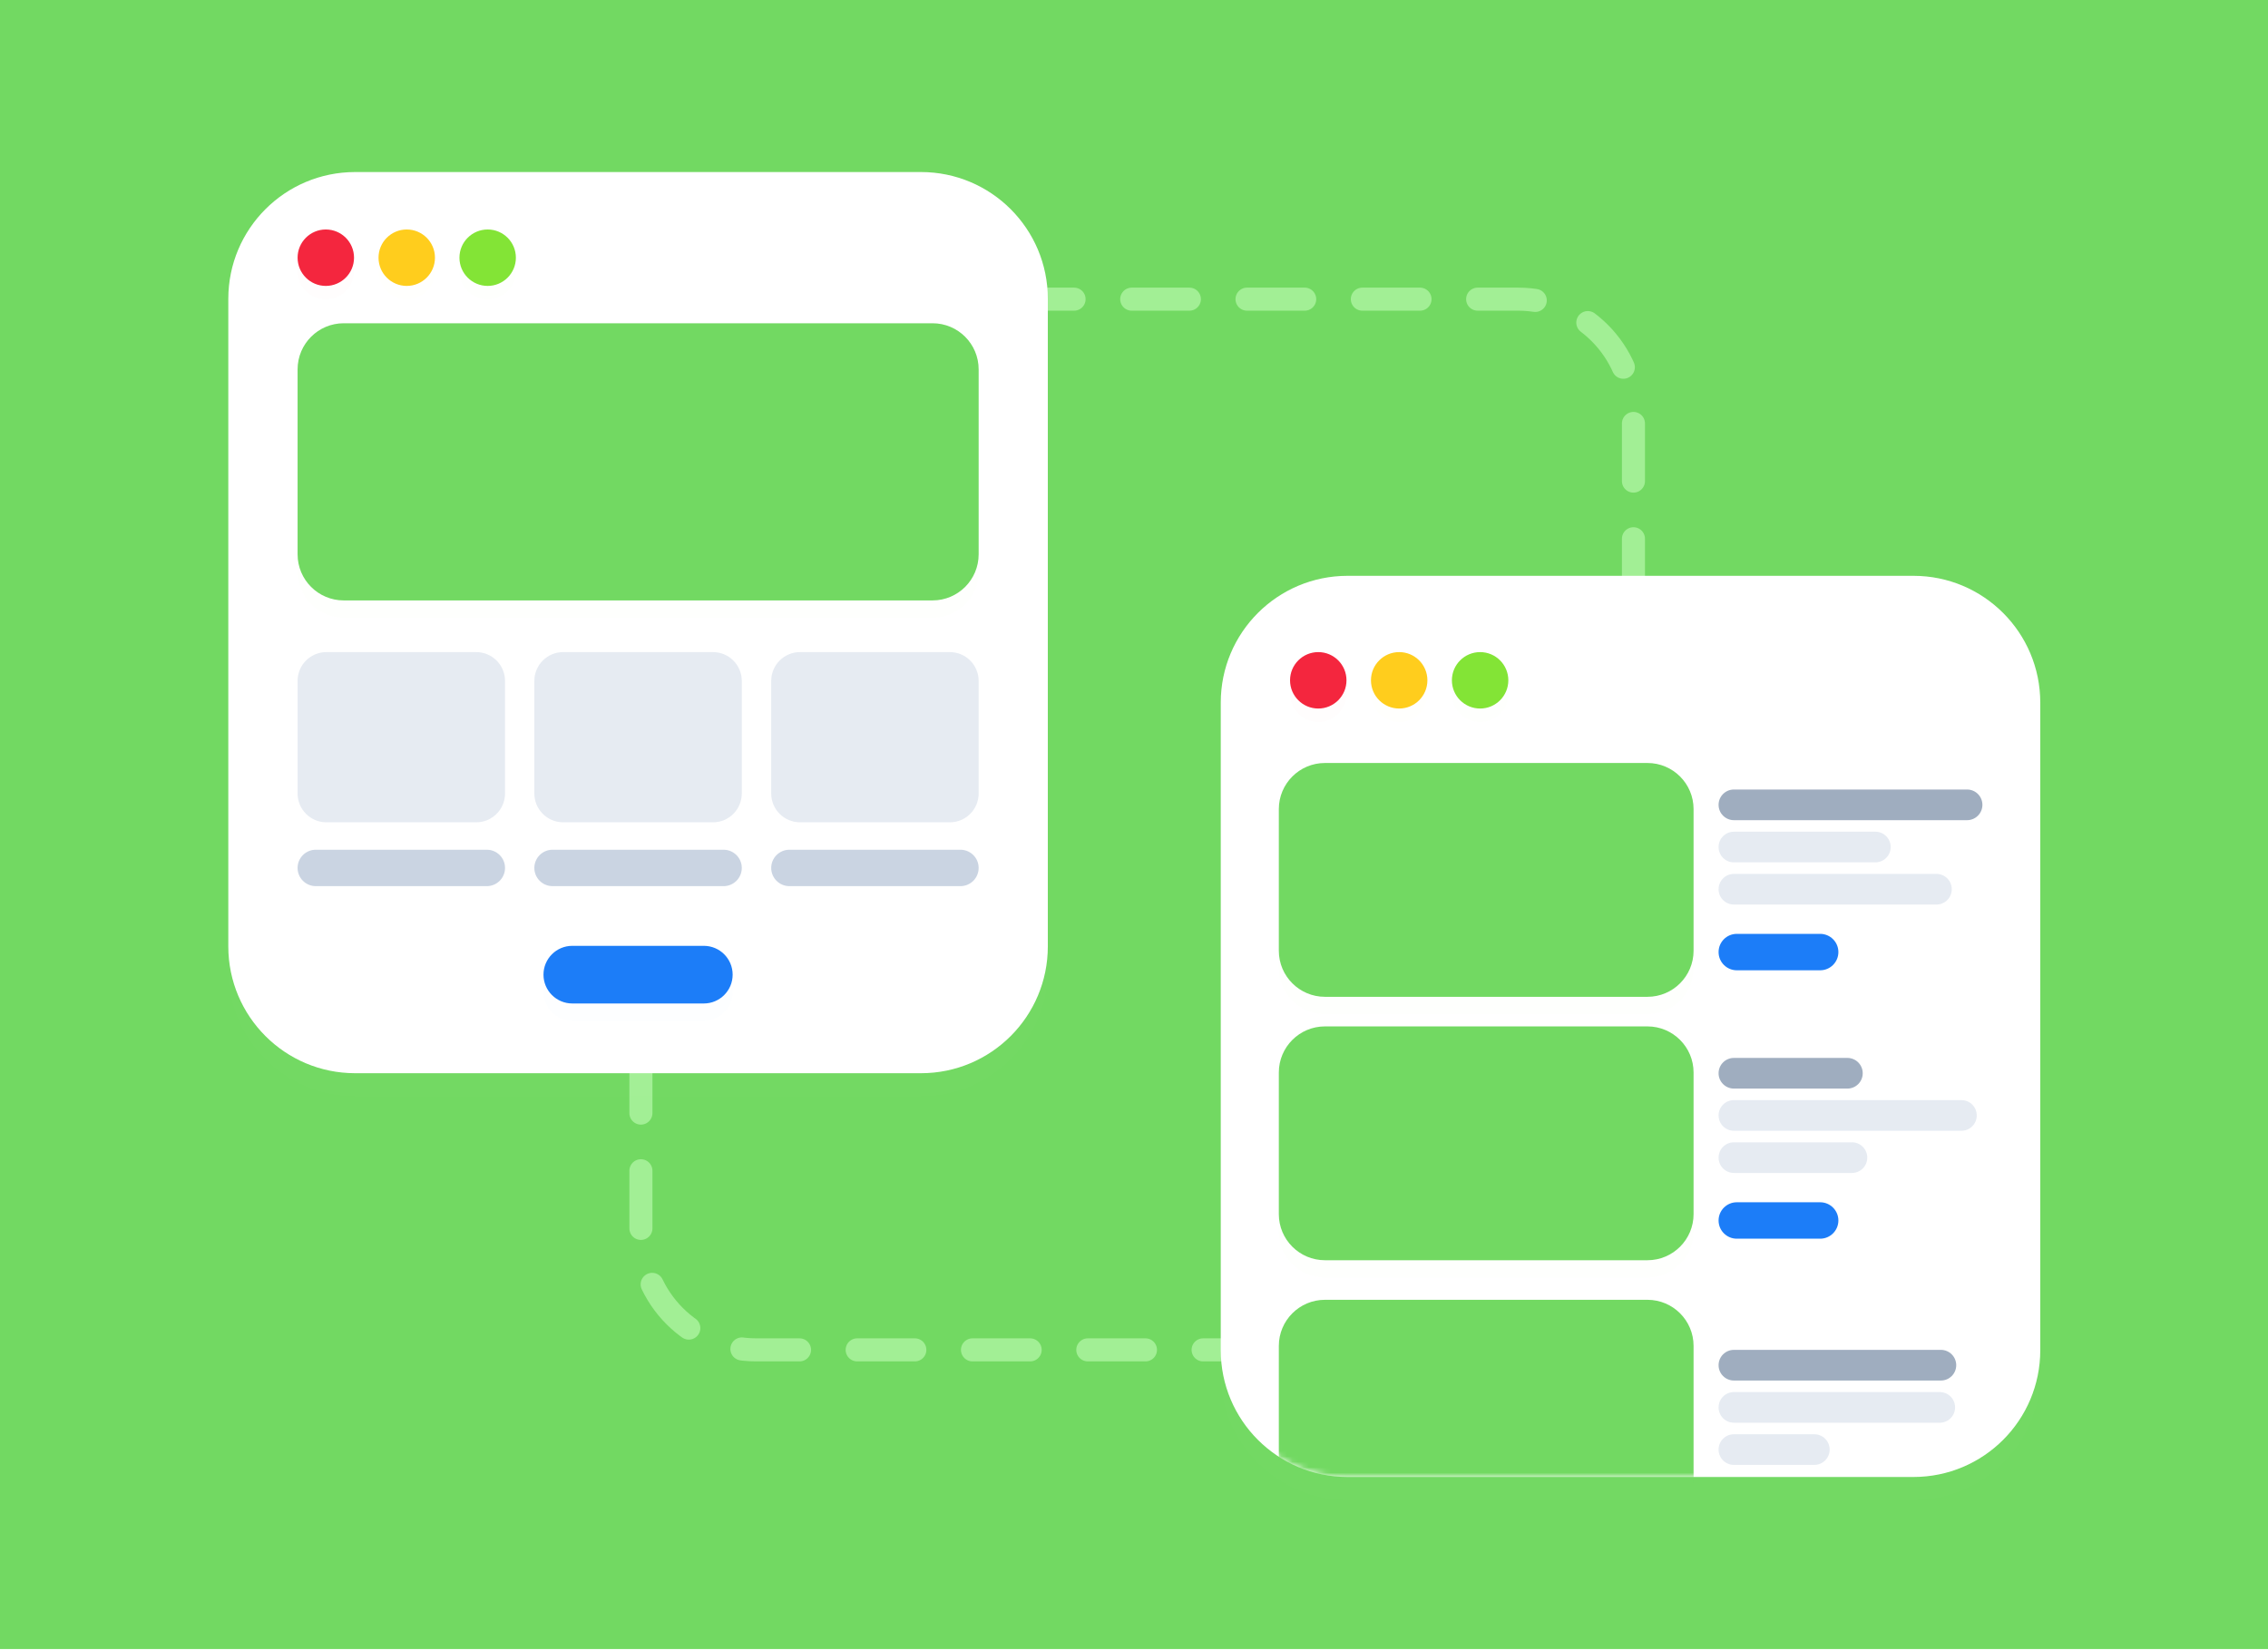 <svg width="415" height="302" viewBox="0 0 415 302" fill="none" xmlns="http://www.w3.org/2000/svg">
<g clip-path="url(#clip0)">
<path d="M415 0H0V302H415V0Z" fill="white"/>
<path d="M415.106 0H0V301.776H415.106V0Z" fill="#72D962"/>
<path d="M164.883 54.747H277.794C289.445 54.747 298.89 64.192 298.89 75.843V111.365" stroke="#A2EF95" stroke-width="4.219" stroke-linecap="round" stroke-dasharray="10.55 10.55"/>
<path d="M251.797 247.029H138.369C126.718 247.029 117.273 237.584 117.273 225.934V190.193" stroke="#A2EF95" stroke-width="4.219" stroke-linecap="round" stroke-dasharray="10.55 10.55"/>
<g filter="url(#filter0_d)">
<path d="M168.526 31.484H64.981C52.166 31.484 41.776 41.873 41.776 54.689V173.195C41.776 186.011 52.166 196.4 64.981 196.4H168.526C181.342 196.4 191.731 186.011 191.731 173.195V54.689C191.731 41.873 181.342 31.484 168.526 31.484Z" fill="white" fill-opacity="0.01"/>
</g>
<path d="M168.526 31.484H64.981C52.166 31.484 41.776 41.873 41.776 54.689V173.195C41.776 186.011 52.166 196.4 64.981 196.4H168.526C181.342 196.4 191.731 186.011 191.731 173.195V54.689C191.731 41.873 181.342 31.484 168.526 31.484Z" fill="white"/>
<g filter="url(#filter1_d)">
<path d="M170.636 59.157H62.892C58.232 59.157 54.454 62.934 54.454 67.595V101.44C54.454 106.1 58.232 109.878 62.892 109.878H170.636C175.296 109.878 179.074 106.1 179.074 101.44V67.595C179.074 62.934 175.296 59.157 170.636 59.157Z" fill="#72D962" fill-opacity="0.01"/>
</g>
<path d="M170.636 59.157H62.892C58.232 59.157 54.454 62.934 54.454 67.595V101.44C54.454 106.1 58.232 109.878 62.892 109.878H170.636C175.296 109.878 179.074 106.1 179.074 101.44V67.595C179.074 62.934 175.296 59.157 170.636 59.157Z" fill="#72D962"/>
<g filter="url(#filter2_d)">
<path d="M59.618 52.323C62.469 52.323 64.781 50.011 64.781 47.159C64.781 44.308 62.469 41.996 59.618 41.996C56.766 41.996 54.454 44.308 54.454 47.159C54.454 50.011 56.766 52.323 59.618 52.323Z" fill="#F4263E" fill-opacity="0.01"/>
</g>
<path d="M59.618 52.323C62.469 52.323 64.781 50.011 64.781 47.159C64.781 44.308 62.469 41.996 59.618 41.996C56.766 41.996 54.454 44.308 54.454 47.159C54.454 50.011 56.766 52.323 59.618 52.323Z" fill="#F4263E"/>
<g filter="url(#filter3_d)">
<path d="M74.426 52.323C77.278 52.323 79.59 50.011 79.59 47.159C79.59 44.308 77.278 41.996 74.426 41.996C71.575 41.996 69.263 44.308 69.263 47.159C69.263 50.011 71.575 52.323 74.426 52.323Z" fill="#FFCD1D" fill-opacity="0.01"/>
</g>
<path d="M74.426 52.323C77.278 52.323 79.59 50.011 79.59 47.159C79.59 44.308 77.278 41.996 74.426 41.996C71.575 41.996 69.263 44.308 69.263 47.159C69.263 50.011 71.575 52.323 74.426 52.323Z" fill="#FFCD1D"/>
<g filter="url(#filter4_d)">
<path d="M89.233 52.323C92.085 52.323 94.396 50.011 94.396 47.159C94.396 44.308 92.085 41.996 89.233 41.996C86.381 41.996 84.069 44.308 84.069 47.159C84.069 50.011 86.381 52.323 89.233 52.323Z" fill="#83E436" fill-opacity="0.01"/>
</g>
<path d="M89.233 52.323C92.085 52.323 94.396 50.011 94.396 47.159C94.396 44.308 92.085 41.996 89.233 41.996C86.381 41.996 84.069 44.308 84.069 47.159C84.069 50.011 86.381 52.323 89.233 52.323Z" fill="#83E436"/>
<path opacity="0.7" d="M87.136 119.336H59.727C56.814 119.336 54.453 121.697 54.453 124.61V145.21C54.453 148.123 56.814 150.484 59.727 150.484H87.136C90.048 150.484 92.41 148.123 92.41 145.21V124.61C92.41 121.697 90.048 119.336 87.136 119.336Z" fill="#DCE3ED"/>
<path opacity="0.7" d="M89.079 155.504H57.784C55.944 155.504 54.453 156.995 54.453 158.835C54.453 160.674 55.944 162.165 57.784 162.165H89.079C90.918 162.165 92.41 160.674 92.41 158.835C92.41 156.995 90.918 155.504 89.079 155.504Z" fill="#B4C2D6"/>
<path opacity="0.7" d="M130.458 119.336H103.049C100.137 119.336 97.775 121.697 97.775 124.61V145.21C97.775 148.123 100.137 150.484 103.049 150.484H130.458C133.371 150.484 135.732 148.123 135.732 145.21V124.61C135.732 121.697 133.371 119.336 130.458 119.336Z" fill="#DCE3ED"/>
<path opacity="0.7" d="M132.401 155.504H101.106C99.267 155.504 97.775 156.995 97.775 158.835C97.775 160.674 99.267 162.165 101.106 162.165H132.401C134.241 162.165 135.732 160.674 135.732 158.835C135.732 156.995 134.241 155.504 132.401 155.504Z" fill="#B4C2D6"/>
<path opacity="0.7" d="M173.8 119.336H146.391C143.478 119.336 141.117 121.697 141.117 124.61V145.21C141.117 148.123 143.478 150.484 146.391 150.484H173.8C176.712 150.484 179.073 148.123 179.073 145.21V124.61C179.073 121.697 176.712 119.336 173.8 119.336Z" fill="#DCE3ED"/>
<path opacity="0.7" d="M175.743 155.504H144.448C142.608 155.504 141.117 156.995 141.117 158.835C141.117 160.674 142.608 162.165 144.448 162.165H175.743C177.582 162.165 179.073 160.674 179.073 158.835C179.073 156.995 177.582 155.504 175.743 155.504Z" fill="#B4C2D6"/>
<g filter="url(#filter5_d)">
<path d="M128.787 173.09H104.72C101.807 173.09 99.446 175.451 99.446 178.364V178.364C99.446 181.277 101.807 183.638 104.72 183.638H128.787C131.699 183.638 134.06 181.277 134.06 178.364V178.364C134.06 175.451 131.699 173.09 128.787 173.09Z" fill="#1C7DF8" fill-opacity="0.01"/>
</g>
<path d="M128.787 173.09H104.72C101.807 173.09 99.446 175.451 99.446 178.364V178.364C99.446 181.277 101.807 183.638 104.72 183.638H128.787C131.699 183.638 134.06 181.277 134.06 178.364V178.364C134.06 175.451 131.699 173.09 128.787 173.09Z" fill="#1C7DF8"/>
<g filter="url(#filter6_d)">
<path d="M350.125 105.376H246.58C233.764 105.376 223.375 115.765 223.375 128.581V247.087C223.375 259.903 233.764 270.292 246.58 270.292H350.125C362.941 270.292 373.33 259.903 373.33 247.087V128.581C373.33 115.765 362.941 105.376 350.125 105.376Z" fill="white" fill-opacity="0.01"/>
</g>
<path d="M350.125 105.376H246.58C233.764 105.376 223.375 115.765 223.375 128.581V247.087C223.375 259.903 233.764 270.292 246.58 270.292H350.125C362.941 270.292 373.33 259.903 373.33 247.087V128.581C373.33 115.765 362.941 105.376 350.125 105.376Z" fill="white"/>
<mask id="mask0" mask-type="alpha" maskUnits="userSpaceOnUse" x="223" y="105" width="151" height="166">
<path d="M350.125 105.376H246.58C233.764 105.376 223.375 115.765 223.375 128.581V247.087C223.375 259.903 233.764 270.292 246.58 270.292H350.125C362.941 270.292 373.33 259.903 373.33 247.087V128.581C373.33 115.765 362.941 105.376 350.125 105.376Z" fill="white"/>
</mask>
<g mask="url(#mask0)">
<g filter="url(#filter7_d)">
<path d="M301.453 139.629H242.439C237.779 139.629 234.001 143.407 234.001 148.067V173.981C234.001 178.641 237.779 182.419 242.439 182.419H301.453C306.113 182.419 309.891 178.641 309.891 173.981V148.067C309.891 143.407 306.113 139.629 301.453 139.629Z" fill="#72D962" fill-opacity="0.01"/>
</g>
<path d="M301.453 139.629H242.439C237.779 139.629 234.001 143.407 234.001 148.067V173.981C234.001 178.641 237.779 182.419 242.439 182.419H301.453C306.113 182.419 309.891 178.641 309.891 173.981V148.067C309.891 143.407 306.113 139.629 301.453 139.629Z" fill="#72D962"/>
<path opacity="0.7" d="M359.936 144.483H317.273C315.723 144.483 314.467 145.739 314.467 147.289C314.467 148.838 315.723 150.094 317.273 150.094H359.936C361.485 150.094 362.742 148.838 362.742 147.289C362.742 145.739 361.485 144.483 359.936 144.483Z" fill="#778BA5"/>
<path opacity="0.7" d="M343.154 152.204H317.272C315.722 152.204 314.466 153.46 314.466 155.01C314.466 156.559 315.722 157.815 317.272 157.815H343.154C344.704 157.815 345.96 156.559 345.96 155.01C345.96 153.46 344.704 152.204 343.154 152.204Z" fill="#DCE3ED"/>
<path opacity="0.7" d="M354.328 159.925H317.272C315.722 159.925 314.466 161.181 314.466 162.731C314.466 164.28 315.722 165.536 317.272 165.536H354.328C355.878 165.536 357.134 164.28 357.134 162.731C357.134 161.181 355.878 159.925 354.328 159.925Z" fill="#DCE3ED"/>
<path d="M333.055 170.899H317.799C315.958 170.899 314.466 172.391 314.466 174.232C314.466 176.073 315.958 177.565 317.799 177.565H333.055C334.896 177.565 336.389 176.073 336.389 174.232C336.389 172.391 334.896 170.899 333.055 170.899Z" fill="#1C7DF8"/>
<path opacity="0.7" d="M338.036 193.602H317.273C315.723 193.602 314.467 194.858 314.467 196.408C314.467 197.957 315.723 199.213 317.273 199.213H338.036C339.586 199.213 340.842 197.957 340.842 196.408C340.842 194.858 339.586 193.602 338.036 193.602Z" fill="#778BA5"/>
<path opacity="0.7" d="M358.902 201.323H317.272C315.722 201.323 314.466 202.579 314.466 204.129C314.466 205.678 315.722 206.934 317.272 206.934H358.902C360.451 206.934 361.707 205.678 361.707 204.129C361.707 202.579 360.451 201.323 358.902 201.323Z" fill="#DCE3ED"/>
<path opacity="0.7" d="M338.87 209.044H317.272C315.722 209.044 314.466 210.3 314.466 211.85C314.466 213.399 315.722 214.655 317.272 214.655H338.87C340.42 214.655 341.676 213.399 341.676 211.85C341.676 210.3 340.42 209.044 338.87 209.044Z" fill="#DCE3ED"/>
<path d="M333.055 220.018H317.799C315.958 220.018 314.466 221.51 314.466 223.351C314.466 225.192 315.958 226.684 317.799 226.684H333.055C334.896 226.684 336.389 225.192 336.389 223.351C336.389 221.51 334.896 220.018 333.055 220.018Z" fill="#1C7DF8"/>
<path opacity="0.7" d="M355.147 247.029H317.273C315.723 247.029 314.467 248.285 314.467 249.835C314.467 251.384 315.723 252.64 317.273 252.64H355.147C356.696 252.64 357.952 251.384 357.952 249.835C357.952 248.285 356.696 247.029 355.147 247.029Z" fill="#778BA5"/>
<path opacity="0.7" d="M354.937 254.75H317.272C315.722 254.75 314.466 256.006 314.466 257.556C314.466 259.105 315.722 260.361 317.272 260.361H354.937C356.487 260.361 357.743 259.105 357.743 257.556C357.743 256.006 356.487 254.75 354.937 254.75Z" fill="#DCE3ED"/>
<path opacity="0.7" d="M331.984 262.471H317.272C315.722 262.471 314.466 263.727 314.466 265.277C314.466 266.826 315.722 268.082 317.272 268.082H331.984C333.534 268.082 334.79 266.826 334.79 265.277C334.79 263.727 333.534 262.471 331.984 262.471Z" fill="#DCE3ED"/>
<g filter="url(#filter8_d)">
<path d="M301.453 187.843H242.439C237.779 187.843 234.001 191.621 234.001 196.281V222.195C234.001 226.855 237.779 230.633 242.439 230.633H301.453C306.113 230.633 309.891 226.855 309.891 222.195V196.281C309.891 191.621 306.113 187.843 301.453 187.843Z" fill="#72D962" fill-opacity="0.01"/>
</g>
<path d="M301.453 187.834H242.439C237.779 187.834 234.001 191.612 234.001 196.272V222.186C234.001 226.846 237.779 230.624 242.439 230.624H301.453C306.113 230.624 309.891 226.846 309.891 222.186V196.272C309.891 191.612 306.113 187.834 301.453 187.834Z" fill="#72D962"/>
<g filter="url(#filter9_d)">
<path d="M301.453 237.867H242.439C237.779 237.867 234.001 241.645 234.001 246.305V272.219C234.001 276.879 237.779 280.657 242.439 280.657H301.453C306.113 280.657 309.891 276.879 309.891 272.219V246.305C309.891 241.645 306.113 237.867 301.453 237.867Z" fill="#72D962" fill-opacity="0.01"/>
</g>
<path d="M301.453 237.867H242.439C237.779 237.867 234.001 241.645 234.001 246.305V272.219C234.001 276.879 237.779 280.657 242.439 280.657H301.453C306.113 280.657 309.891 276.879 309.891 272.219V246.305C309.891 241.645 306.113 237.867 301.453 237.867Z" fill="#72D962"/>
<g filter="url(#filter10_d)">
<path d="M241.216 129.662C244.068 129.662 246.379 127.351 246.379 124.499C246.379 121.647 244.068 119.335 241.216 119.335C238.364 119.335 236.052 121.647 236.052 124.499C236.052 127.351 238.364 129.662 241.216 129.662Z" fill="#F4263E" fill-opacity="0.01"/>
</g>
<path d="M241.217 129.663C244.069 129.663 246.38 127.351 246.38 124.499C246.38 121.648 244.069 119.336 241.217 119.336C238.365 119.336 236.053 121.648 236.053 124.499C236.053 127.351 238.365 129.663 241.217 129.663Z" fill="#F4263E"/>
<g filter="url(#filter11_d)">
<path d="M256.024 129.662C258.876 129.662 261.187 127.351 261.187 124.499C261.187 121.647 258.876 119.335 256.024 119.335C253.172 119.335 250.86 121.647 250.86 124.499C250.86 127.351 253.172 129.662 256.024 129.662Z" fill="#FFCD1D" fill-opacity="0.01"/>
</g>
<path d="M256.024 129.662C258.876 129.662 261.187 127.351 261.187 124.499C261.187 121.647 258.876 119.335 256.024 119.335C253.172 119.335 250.86 121.647 250.86 124.499C250.86 127.351 253.172 129.662 256.024 129.662Z" fill="#FFCD1D"/>
<g filter="url(#filter12_d)">
<path d="M270.831 129.662C273.683 129.662 275.994 127.351 275.994 124.499C275.994 121.647 273.683 119.335 270.831 119.335C267.979 119.335 265.667 121.647 265.667 124.499C265.667 127.351 267.979 129.662 270.831 129.662Z" fill="#83E436" fill-opacity="0.01"/>
</g>
<path d="M270.832 129.663C273.684 129.663 275.995 127.351 275.995 124.499C275.995 121.648 273.684 119.336 270.832 119.336C267.98 119.336 265.668 121.648 265.668 124.499C265.668 127.351 267.98 129.663 270.832 129.663Z" fill="#83E436"/>
</g>
</g>
<defs>
<filter id="filter0_d" x="-0.995" y="-7.12" width="235.497" height="250.458" filterUnits="userSpaceOnUse" color-interpolation-filters="sRGB">
<feFlood flood-opacity="0" result="BackgroundImageFix"/>
<feColorMatrix in="SourceAlpha" type="matrix" values="0 0 0 0 0 0 0 0 0 0 0 0 0 0 0 0 0 0 127 0"/>
<feOffset dy="4.168"/>
<feGaussianBlur stdDeviation="21.386"/>
<feColorMatrix type="matrix" values="0 0 0 0 0.088 0 0 0 0 0.542 0 0 0 0 0.215 0 0 0 0.58 0"/>
<feBlend mode="normal" in2="BackgroundImageFix" result="effect1_dropShadow"/>
<feBlend mode="normal" in="SourceGraphic" in2="effect1_dropShadow" result="shape"/>
</filter>
<filter id="filter1_d" x="47.071" y="54.937" width="139.387" height="65.488" filterUnits="userSpaceOnUse" color-interpolation-filters="sRGB">
<feFlood flood-opacity="0" result="BackgroundImageFix"/>
<feColorMatrix in="SourceAlpha" type="matrix" values="0 0 0 0 0 0 0 0 0 0 0 0 0 0 0 0 0 0 127 0"/>
<feOffset dy="3.164"/>
<feGaussianBlur stdDeviation="3.692"/>
<feColorMatrix type="matrix" values="0 0 0 0 0.448 0 0 0 0 0.85 0 0 0 0 0.383 0 0 0 0.22 0"/>
<feBlend mode="normal" in2="BackgroundImageFix" result="effect1_dropShadow"/>
<feBlend mode="normal" in="SourceGraphic" in2="effect1_dropShadow" result="shape"/>
</filter>
<filter id="filter2_d" x="51.985" y="41.996" width="15.266" height="15.266" filterUnits="userSpaceOnUse" color-interpolation-filters="sRGB">
<feFlood flood-opacity="0" result="BackgroundImageFix"/>
<feColorMatrix in="SourceAlpha" type="matrix" values="0 0 0 0 0 0 0 0 0 0 0 0 0 0 0 0 0 0 127 0"/>
<feOffset dy="2.469"/>
<feGaussianBlur stdDeviation="1.235"/>
<feColorMatrix type="matrix" values="0 0 0 0 0.957 0 0 0 0 0.149 0 0 0 0 0.243 0 0 0 0.12 0"/>
<feBlend mode="normal" in2="BackgroundImageFix" result="effect1_dropShadow"/>
<feBlend mode="normal" in="SourceGraphic" in2="effect1_dropShadow" result="shape"/>
</filter>
<filter id="filter3_d" x="66.793" y="41.996" width="15.266" height="15.266" filterUnits="userSpaceOnUse" color-interpolation-filters="sRGB">
<feFlood flood-opacity="0" result="BackgroundImageFix"/>
<feColorMatrix in="SourceAlpha" type="matrix" values="0 0 0 0 0 0 0 0 0 0 0 0 0 0 0 0 0 0 127 0"/>
<feOffset dy="2.469"/>
<feGaussianBlur stdDeviation="1.235"/>
<feColorMatrix type="matrix" values="0 0 0 0 1 0 0 0 0 0.805 0 0 0 0 0.113 0 0 0 0.25 0"/>
<feBlend mode="normal" in2="BackgroundImageFix" result="effect1_dropShadow"/>
<feBlend mode="normal" in="SourceGraphic" in2="effect1_dropShadow" result="shape"/>
</filter>
<filter id="filter4_d" x="81.6" y="41.996" width="15.266" height="15.266" filterUnits="userSpaceOnUse" color-interpolation-filters="sRGB">
<feFlood flood-opacity="0" result="BackgroundImageFix"/>
<feColorMatrix in="SourceAlpha" type="matrix" values="0 0 0 0 0 0 0 0 0 0 0 0 0 0 0 0 0 0 127 0"/>
<feOffset dy="2.469"/>
<feGaussianBlur stdDeviation="1.235"/>
<feColorMatrix type="matrix" values="0 0 0 0 0.514 0 0 0 0 0.894 0 0 0 0 0.212 0 0 0 0.25 0"/>
<feBlend mode="normal" in2="BackgroundImageFix" result="effect1_dropShadow"/>
<feBlend mode="normal" in="SourceGraphic" in2="effect1_dropShadow" result="shape"/>
</filter>
<filter id="filter5_d" x="93.118" y="169.926" width="47.272" height="23.205" filterUnits="userSpaceOnUse" color-interpolation-filters="sRGB">
<feFlood flood-opacity="0" result="BackgroundImageFix"/>
<feColorMatrix in="SourceAlpha" type="matrix" values="0 0 0 0 0 0 0 0 0 0 0 0 0 0 0 0 0 0 127 0"/>
<feOffset dy="3.164"/>
<feGaussianBlur stdDeviation="3.164"/>
<feColorMatrix type="matrix" values="0 0 0 0 0.109 0 0 0 0 0.491 0 0 0 0 0.971 0 0 0 0.21 0"/>
<feBlend mode="normal" in2="BackgroundImageFix" result="effect1_dropShadow"/>
<feBlend mode="normal" in="SourceGraphic" in2="effect1_dropShadow" result="shape"/>
</filter>
<filter id="filter6_d" x="180.604" y="66.772" width="235.497" height="250.458" filterUnits="userSpaceOnUse" color-interpolation-filters="sRGB">
<feFlood flood-opacity="0" result="BackgroundImageFix"/>
<feColorMatrix in="SourceAlpha" type="matrix" values="0 0 0 0 0 0 0 0 0 0 0 0 0 0 0 0 0 0 127 0"/>
<feOffset dy="4.168"/>
<feGaussianBlur stdDeviation="21.386"/>
<feColorMatrix type="matrix" values="0 0 0 0 0.088 0 0 0 0 0.542 0 0 0 0 0.215 0 0 0 0.58 0"/>
<feBlend mode="normal" in2="BackgroundImageFix" result="effect1_dropShadow"/>
<feBlend mode="normal" in="SourceGraphic" in2="effect1_dropShadow" result="shape"/>
</filter>
<filter id="filter7_d" x="226.618" y="135.41" width="90.657" height="57.557" filterUnits="userSpaceOnUse" color-interpolation-filters="sRGB">
<feFlood flood-opacity="0" result="BackgroundImageFix"/>
<feColorMatrix in="SourceAlpha" type="matrix" values="0 0 0 0 0 0 0 0 0 0 0 0 0 0 0 0 0 0 127 0"/>
<feOffset dy="3.164"/>
<feGaussianBlur stdDeviation="3.692"/>
<feColorMatrix type="matrix" values="0 0 0 0 0.448 0 0 0 0 0.85 0 0 0 0 0.383 0 0 0 0.22 0"/>
<feBlend mode="normal" in2="BackgroundImageFix" result="effect1_dropShadow"/>
<feBlend mode="normal" in="SourceGraphic" in2="effect1_dropShadow" result="shape"/>
</filter>
<filter id="filter8_d" x="226.618" y="183.624" width="90.657" height="57.557" filterUnits="userSpaceOnUse" color-interpolation-filters="sRGB">
<feFlood flood-opacity="0" result="BackgroundImageFix"/>
<feColorMatrix in="SourceAlpha" type="matrix" values="0 0 0 0 0 0 0 0 0 0 0 0 0 0 0 0 0 0 127 0"/>
<feOffset dy="3.164"/>
<feGaussianBlur stdDeviation="3.692"/>
<feColorMatrix type="matrix" values="0 0 0 0 0.448 0 0 0 0 0.85 0 0 0 0 0.383 0 0 0 0.22 0"/>
<feBlend mode="normal" in2="BackgroundImageFix" result="effect1_dropShadow"/>
<feBlend mode="normal" in="SourceGraphic" in2="effect1_dropShadow" result="shape"/>
</filter>
<filter id="filter9_d" x="226.618" y="233.648" width="90.657" height="57.557" filterUnits="userSpaceOnUse" color-interpolation-filters="sRGB">
<feFlood flood-opacity="0" result="BackgroundImageFix"/>
<feColorMatrix in="SourceAlpha" type="matrix" values="0 0 0 0 0 0 0 0 0 0 0 0 0 0 0 0 0 0 127 0"/>
<feOffset dy="3.164"/>
<feGaussianBlur stdDeviation="3.692"/>
<feColorMatrix type="matrix" values="0 0 0 0 0.448 0 0 0 0 0.85 0 0 0 0 0.383 0 0 0 0.22 0"/>
<feBlend mode="normal" in2="BackgroundImageFix" result="effect1_dropShadow"/>
<feBlend mode="normal" in="SourceGraphic" in2="effect1_dropShadow" result="shape"/>
</filter>
<filter id="filter10_d" x="233.583" y="119.335" width="15.266" height="15.266" filterUnits="userSpaceOnUse" color-interpolation-filters="sRGB">
<feFlood flood-opacity="0" result="BackgroundImageFix"/>
<feColorMatrix in="SourceAlpha" type="matrix" values="0 0 0 0 0 0 0 0 0 0 0 0 0 0 0 0 0 0 127 0"/>
<feOffset dy="2.469"/>
<feGaussianBlur stdDeviation="1.235"/>
<feColorMatrix type="matrix" values="0 0 0 0 0.957 0 0 0 0 0.149 0 0 0 0 0.243 0 0 0 0.12 0"/>
<feBlend mode="normal" in2="BackgroundImageFix" result="effect1_dropShadow"/>
<feBlend mode="normal" in="SourceGraphic" in2="effect1_dropShadow" result="shape"/>
</filter>
<filter id="filter11_d" x="248.391" y="119.335" width="15.266" height="15.266" filterUnits="userSpaceOnUse" color-interpolation-filters="sRGB">
<feFlood flood-opacity="0" result="BackgroundImageFix"/>
<feColorMatrix in="SourceAlpha" type="matrix" values="0 0 0 0 0 0 0 0 0 0 0 0 0 0 0 0 0 0 127 0"/>
<feOffset dy="2.469"/>
<feGaussianBlur stdDeviation="1.235"/>
<feColorMatrix type="matrix" values="0 0 0 0 1 0 0 0 0 0.805 0 0 0 0 0.113 0 0 0 0.25 0"/>
<feBlend mode="normal" in2="BackgroundImageFix" result="effect1_dropShadow"/>
<feBlend mode="normal" in="SourceGraphic" in2="effect1_dropShadow" result="shape"/>
</filter>
<filter id="filter12_d" x="263.198" y="119.335" width="15.266" height="15.266" filterUnits="userSpaceOnUse" color-interpolation-filters="sRGB">
<feFlood flood-opacity="0" result="BackgroundImageFix"/>
<feColorMatrix in="SourceAlpha" type="matrix" values="0 0 0 0 0 0 0 0 0 0 0 0 0 0 0 0 0 0 127 0"/>
<feOffset dy="2.469"/>
<feGaussianBlur stdDeviation="1.235"/>
<feColorMatrix type="matrix" values="0 0 0 0 0.514 0 0 0 0 0.894 0 0 0 0 0.212 0 0 0 0.25 0"/>
<feBlend mode="normal" in2="BackgroundImageFix" result="effect1_dropShadow"/>
<feBlend mode="normal" in="SourceGraphic" in2="effect1_dropShadow" result="shape"/>
</filter>
<clipPath id="clip0">
<rect width="415" height="302" fill="white"/>
</clipPath>
</defs>
</svg>
